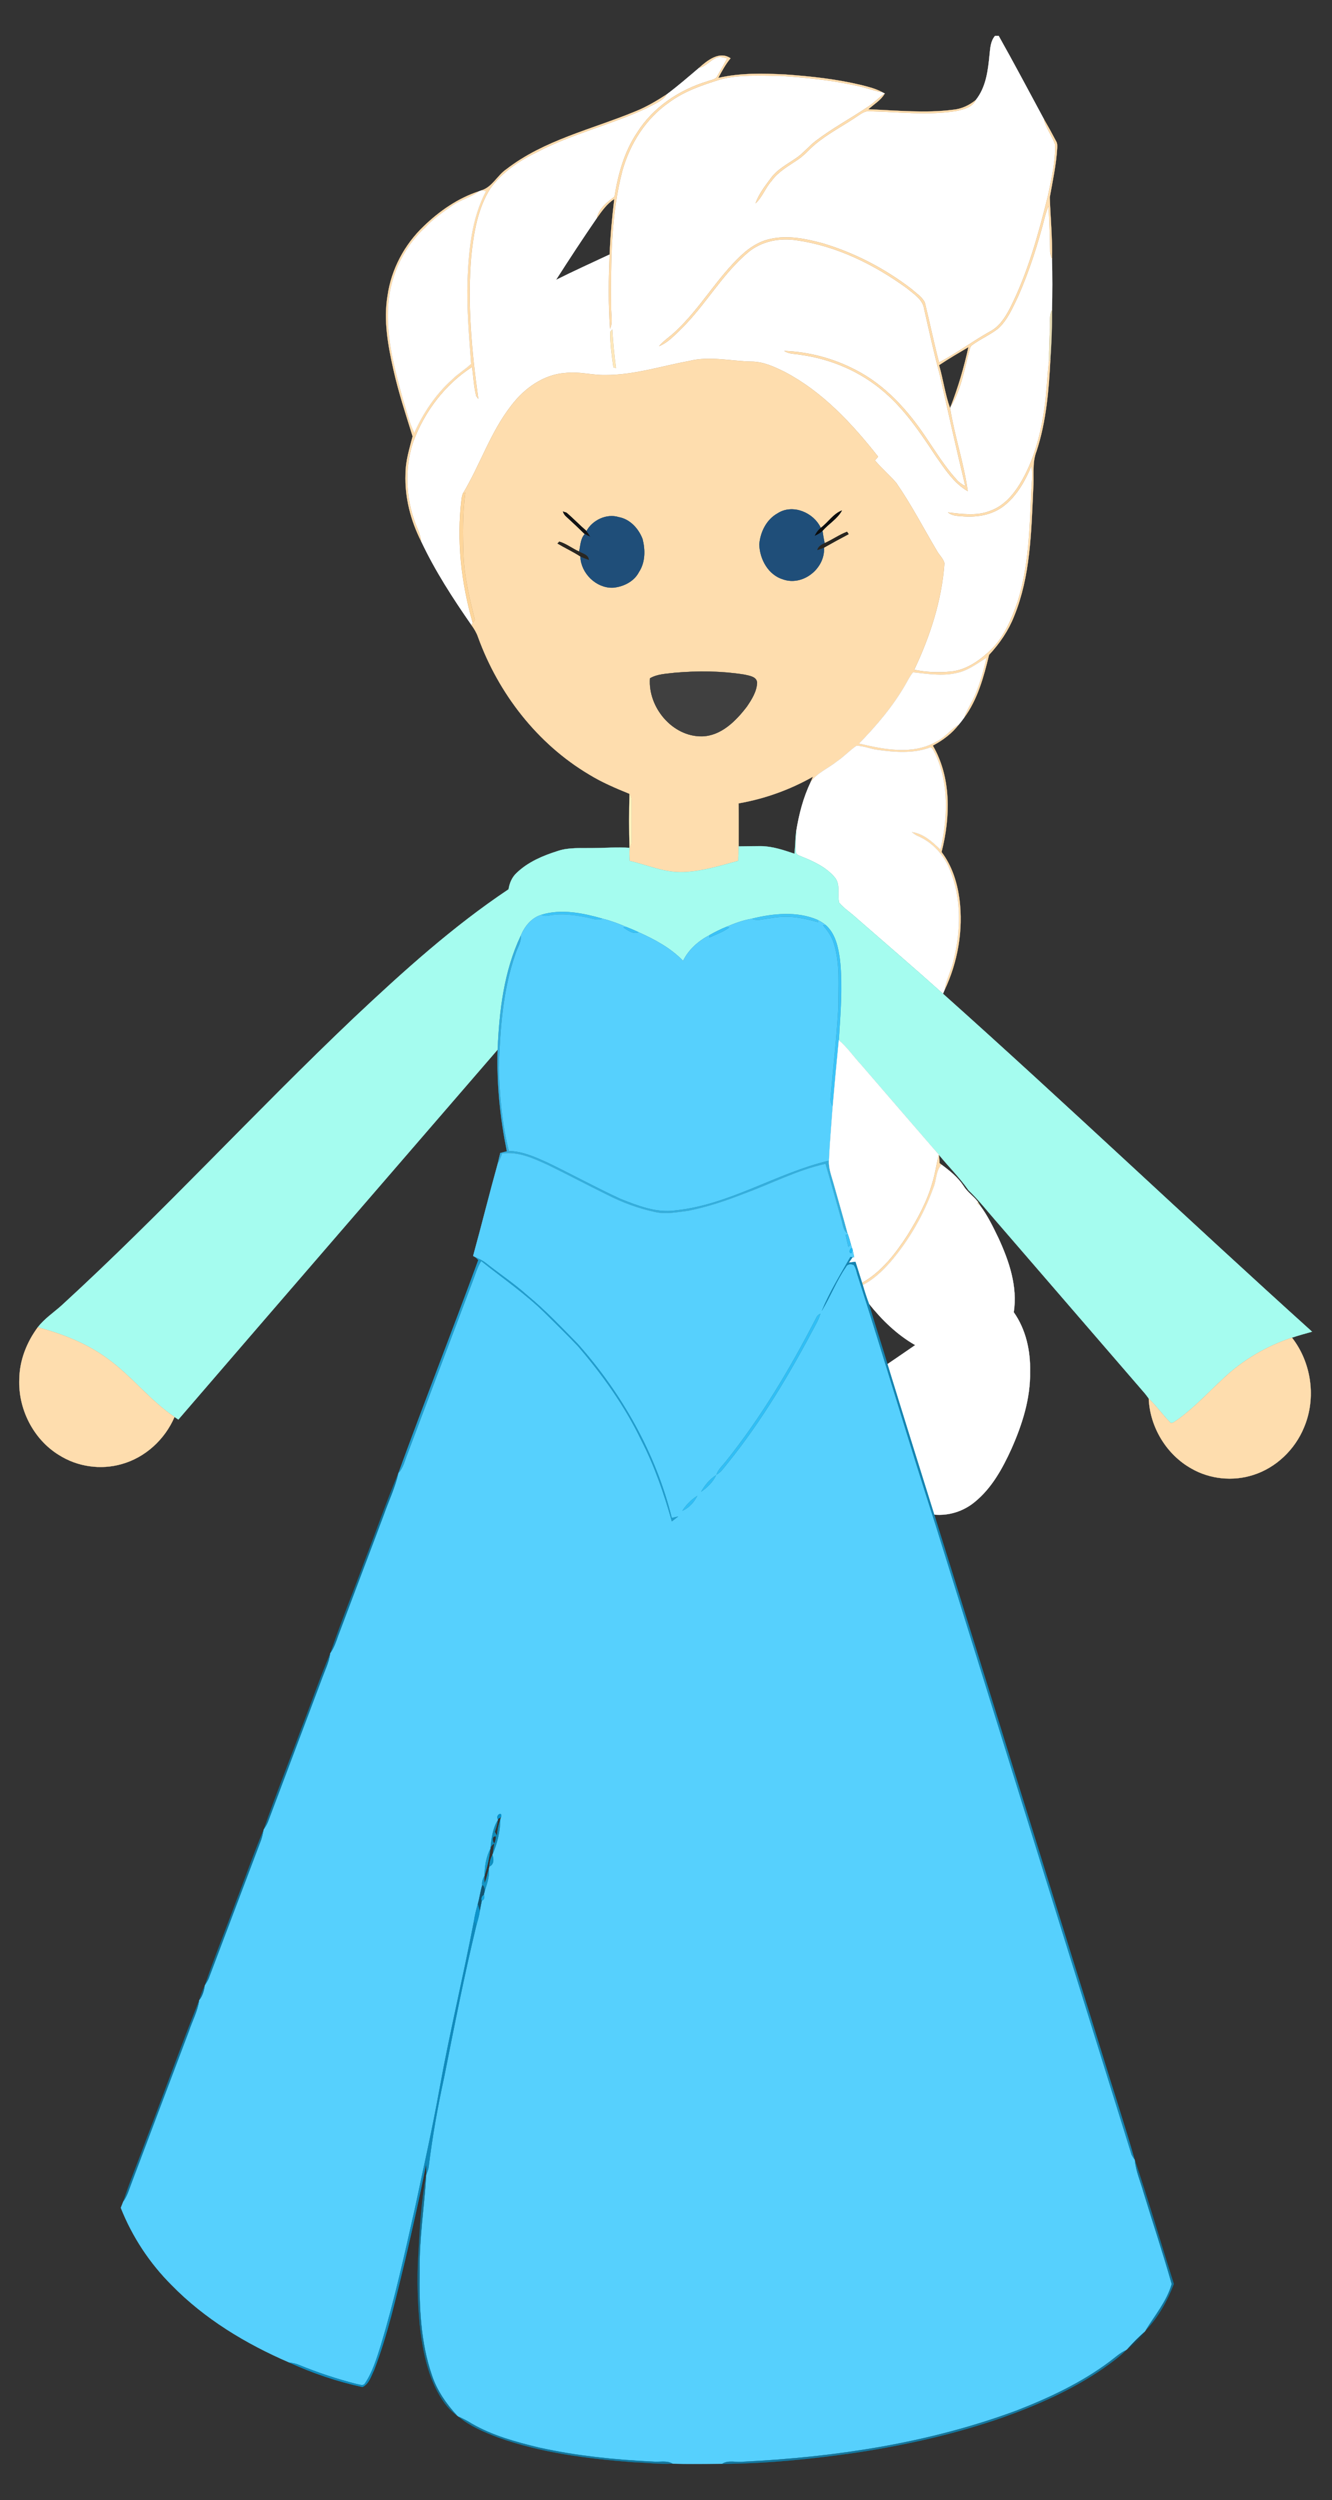 <?xml version="1.0" encoding="UTF-8"?>
<!DOCTYPE svg  PUBLIC '-//W3C//DTD SVG 1.1//EN'  'http://www.w3.org/Graphics/SVG/1.1/DTD/svg11.dtd'>
<svg enable-background="new -10.073 -18.905 702.146 1317.81" version="1.1" viewBox="-10.073 -18.905 702.15 1317.8" xml:space="preserve" xmlns="http://www.w3.org/2000/svg">
<rect x="-10.073" y="-18.905" width="702.15" height="1317.8" fill="#333333" stroke="none"/>
<g stroke-width=".094">
	<path d="m514.46 0h1.91c8.13 14.44 15.87 29.11 23.74 43.69 1.1 4.86 4.3 8.83 5.97 13.45 0.37 9.16-1.91 18.17-3.73 27.09-5 20.21-10.55 40.47-19.92 59.15-2.55 4.89-5.63 9.86-10.68 12.48-9.14 5.1-17.53 11.44-26.81 16.29-2.77-10.52-4.93-21.19-7.53-31.74-1.68-3.05-4.78-4.99-7.34-7.25-13.88-10.6-29.66-18.79-46.4-23.79-8.93-2.4-18.44-4.44-27.64-2.32-5.88 1.22-11.09 4.58-15.39 8.67-12.81 11.99-21.44 27.66-34.23 39.68-2.87 2.91-6.44 5.04-9.09 8.18 4.8-1.93 8.29-5.87 11.93-9.38 12.65-12.43 21.28-28.45 34.9-39.97 7.03-6 16.78-7.9 25.78-6.47 21.18 3.02 40.9 12.82 58.08 25.29 3.59 3.03 8.36 5.84 9.07 10.92 2.66 11.84 5.3 23.68 8.41 35.42 4.38 19.33 8.61 38.7 13.31 57.96-1.77-0.85-3.39-2-4.66-3.5-6.28-6.89-11.12-14.91-16.37-22.58-9.52-14.19-21.44-27.35-36.86-35.2-11.57-6.05-24.54-9.5-37.58-10.01 2.56 1.74 5.78 1.51 8.71 2.06 16.16 2.24 31.73 8.93 44.06 19.68 11.05 9.51 19.21 21.75 27.17 33.82 4.77 6.78 9.42 14.12 16.79 18.38-2.02-14.76-6.95-28.99-9.3-43.7l0.24-0.73c5.74-9.2 7.3-20.23 10.14-30.53 0.19-0.98 0.7-1.74 1.54-2.28 4.32-3.11 9.28-5.24 13.47-8.53 4.89-4.52 7.53-10.81 10.38-16.69 6.05-13.7 10.61-28.02 14.3-42.52 0.46-1.84 1.13-3.62 1.86-5.36 0.36 7.78 0.7 15.58 0.78 23.38-0.08 1.56 0.46 3.04 1 4.48 0.24 8.98 0.23 17.98 0 26.97-1.6 2.94-0.95 6.35-1.11 9.55-0.24 5.85-0.53 11.7-0.48 17.56-1.02 8.23-1.2 16.55-2.38 24.77-2.03 13.91-5.64 27.89-13.05 39.97-3.67 5.93-8.59 11.51-15.32 13.95-7.16 2.94-15.04 1.78-22.48 0.89 2.32 2 5.53 1.87 8.41 2.12 7.33 0.49 15.08-0.9 21-5.5 6.89-5.33 11.25-13.19 14.58-21.09 0.86 4.76 0.04 9.57-0.1 14.35-0.88 19.2-1.36 38.78-7.22 57.27-3.06 8.83-6.76 17.82-13.36 24.64-6.03 5.84-13.31 11.35-21.95 12.13-6.38 0.6-12.88 0.38-19.15-0.97 8.37-17.66 14.53-36.6 15.92-56.17-0.64-2.51-2.82-4.35-4.03-6.61-7.1-11.98-13.5-24.39-21.44-35.84-3.61-4.01-7.62-7.65-11.2-11.7 0.56-0.67 1.13-1.33 1.7-2-13.69-17.38-29.23-34.17-49.06-44.58-5.57-2.78-11.45-5.54-17.82-5.53-10.87-0.26-21.91-3.05-32.67-0.33-14.69 2.71-29.18 7.44-44.26 7.42-7.01 0.13-13.92-1.99-20.95-1.11-11.76 0.8-21.96 8.27-28.84 17.46-10.81 13.94-16.2 31-25.22 45.99-0.37 0.97-0.63 1.97-0.76 3-2.69 21.91-0.18 44.24 5.91 65.38l-0.72 1.02c-9.75-14.05-19.12-28.48-26.42-43.98-0.38-2.27-0.94-4.52-1.92-6.61-6.21-14.41-7.28-31.08-2.3-46.02 5.92-15.9 16.68-30.17 31-39.41 0.68 5.12 0.91 10.34 2.18 15.36l1.12 1.52c-3.53-24.92-5.84-50.21-3.74-75.37 1.29-12.3 3.39-25.02 10.09-35.65 6.27-8.63 15.37-14.65 24.86-19.23 18.42-9.62 38.91-14.29 57.68-23.11 3.65-2.09 8.07-3.5 10.45-7.22 5.86-4.38 11.38-9.18 16.95-13.91 3.55-0.84 5.85-3.87 9.06-5.35 1.89-0.91 3.95-0.17 5.84 0.33-1.71 3.1-3.42 6.19-5.19 9.24-0.87 2.01-3.35 2.06-5.12 2.8-14.92 4.49-28.74 13.68-37.14 26.99-6.79 10.07-10.07 21.97-11.96 33.85-3.95 2.91-8.16 6.21-9.31 11.27-7.38 10.73-14.52 21.64-21.54 32.61 9.33-4.69 18.85-8.97 28.3-13.41-0.59 13.04-0.75 26.15 0.21 39.17 1.61-3.59 0.41-7.59 0.55-11.37-0.17-24.08-0.19-48.54 5.95-71.99 3.98-14.12 12.24-27.31 24.37-35.78 8.11-6.09 17.82-9.36 27.39-12.33 10.19-2.69 20.8-1.83 31.22-1.88 14.8 1 29.65 2.52 44.09 6.06 3.33 0.94 6.62 2.02 10.04 2.66 0.29 0.16 0.89 0.47 1.18 0.63-3.33 2.21-5.97 5.3-9.41 7.35-8.82 5.94-18.24 10.99-26.72 17.44-3.83 2.83-6.74 6.71-10.72 9.35-4.65 3.21-9.91 5.89-13.28 10.6-3.04 4.12-6.31 8.25-7.99 13.16 3.61-3.3 5.18-8.18 8.43-11.81 3.52-4.93 8.91-7.88 13.82-11.2 3.38-2.24 5.97-5.39 9.04-8 6.97-5.88 15.17-9.98 22.66-15.12 1.78-1.13 3.6-2.63 5.86-2.44 15.28 0.27 30.69 2.36 45.9-0.11 3.88-0.84 8.52-1.86 10.4-5.8 5.41-6.74 6.46-15.62 7.26-23.93 0.37-3.42 0.52-7.16 2.9-9.89m-202.84 155.98c-0.12 6.27 0.76 12.52 1.66 18.71 0.35 0.12 1.03 0.35 1.38 0.47-0.9-6.77-1.56-13.57-1.99-20.38-0.27 0.3-0.79 0.9-1.05 1.2z" fill="#fff" stroke="#fff"/>
	<path d="m358.37 16.9c4.37-3.88 10.73-9.13 16.66-5.09-2.61 3.16-4.6 6.75-6.48 10.37 11.6-2.71 23.62-2.41 35.45-1.82 13.49 0.95 26.99 2.43 40.16 5.61 3.75 0.95 7.56 1.9 10.97 3.8-3.42-0.64-6.71-1.72-10.04-2.66-14.44-3.54-29.29-5.06-44.09-6.06-10.42 0.05-21.03-0.81-31.22 1.88-9.57 2.97-19.28 6.24-27.39 12.33-12.13 8.47-20.39 21.66-24.37 35.78-6.14 23.45-6.12 47.91-5.95 71.99-0.14 3.78 1.06 7.78-0.55 11.37-0.96-13.02-0.8-26.13-0.21-39.17 0.34-9.79 1.26-19.54 2.45-29.26-3.9 2.54-6.57 6.33-9.21 10.06 1.15-5.06 5.36-8.36 9.31-11.27 1.89-11.88 5.17-23.78 11.96-33.85 8.4-13.31 22.22-22.5 37.14-26.99 1.77-0.74 4.25-0.79 5.12-2.8 1.77-3.05 3.48-6.14 5.19-9.24-1.89-0.5-3.95-1.24-5.84-0.33-3.21 1.48-5.51 4.51-9.06 5.35z" fill="#FEDDAE" stroke="#FEDDAE"/>
	<path d="m324.68 39.88c5.92-2.36 11.41-5.62 16.74-9.07-2.38 3.72-6.8 5.13-10.45 7.22-18.77 8.82-39.26 13.49-57.68 23.11-9.49 4.58-18.59 10.6-24.86 19.23-6.7 10.63-8.8 23.35-10.09 35.65-2.1 25.16 0.21 50.45 3.74 75.37l-1.12-1.52c-1.27-5.02-1.5-10.24-2.18-15.36-14.32 9.24-25.08 23.51-31 39.41-4.98 14.94-3.91 31.61 2.3 46.02 0.98 2.09 1.54 4.34 1.92 6.61-5.57-10.95-8.76-23.24-8.31-35.57-0.01-6.82 2.06-13.35 3.75-19.87-3.61-11.61-7.44-23.18-10.1-35.06-2.86-12.75-5.31-25.98-3.13-39.04 1.96-13.93 8.91-26.98 19.07-36.67 8.36-8.06 18.15-14.87 29.28-18.46-4.24 3.24-9.62 4.48-14.02 7.49-5.05 3.59-10.29 7.04-14.45 11.69-12.26 11.08-19.28 27.49-19.61 43.94-0.53 16.16 3.85 31.93 8.13 47.37 1.84 5.62 3.03 11.51 5.71 16.83 4.75-10.49 11.26-20.27 19.87-27.99 3.06-3.11 6.9-5.29 10.03-8.3-1.06-14.61-2.36-29.27-1.9-43.95 0.66-16.05 2.21-32.68 9.79-47.14-0.63-0.09-1.88-0.25-2.51-0.34 5.87-1.75 8.42-7.93 13.29-11.21 19.89-15.38 44.95-20.96 67.79-30.39z" fill="#FEDDAE" stroke="#FEDDAE"/>
	<path d="m446.9 37.75c3.44-2.05 6.08-5.14 9.41-7.35-2 3.57-5.73 5.6-8.65 8.31 14.96 0.57 30.04 2.17 44.97 0.2 4.32-0.46 8.32-2.36 11.67-5.09-1.88 3.94-6.52 4.96-10.4 5.8-15.21 2.47-30.62 0.38-45.9 0.11-2.26-0.19-4.08 1.31-5.86 2.44-7.49 5.14-15.69 9.24-22.66 15.12-3.07 2.61-5.66 5.76-9.04 8-4.91 3.32-10.3 6.27-13.82 11.2-3.25 3.63-4.82 8.51-8.43 11.81 1.68-4.91 4.95-9.04 7.99-13.16 3.37-4.71 8.63-7.39 13.28-10.6 3.98-2.64 6.89-6.52 10.72-9.35 8.48-6.45 17.9-11.5 26.72-17.44z" fill="#FEDDAE" stroke="#FEDDAE"/>
	<path d="m540.11 43.69c2.25 3.9 4.43 7.84 6.52 11.83 0.65 1.05 0.66 2.31 0.59 3.51-0.49 8.8-2.38 17.44-3.93 26.09 0.38 10.79 1.44 21.58 1.18 32.4-0.54-1.44-1.08-2.92-1-4.48-0.08-7.8-0.42-15.6-0.78-23.38-0.73 1.74-1.4 3.52-1.86 5.36-3.69 14.5-8.25 28.82-14.3 42.52-2.85 5.88-5.49 12.17-10.38 16.69-4.19 3.29-9.15 5.42-13.47 8.53-0.84 0.54-1.35 1.3-1.54 2.28-2.84 10.3-4.4 21.33-10.14 30.53 3.97-10.24 7.1-20.77 9.43-31.51-5.22 3.08-10.46 6.14-15.49 9.52 2.19 7.51 3.17 15.34 5.82 22.72 2.35 14.71 7.28 28.94 9.3 43.7-7.37-4.26-12.02-11.6-16.79-18.38-7.96-12.07-16.12-24.31-27.17-33.82-12.33-10.75-27.9-17.44-44.06-19.68-2.93-0.55-6.15-0.32-8.71-2.06 13.04 0.51 26.01 3.96 37.58 10.01 15.42 7.85 27.34 21.01 36.86 35.2 5.25 7.67 10.09 15.69 16.37 22.58 1.27 1.5 2.89 2.65 4.66 3.5-4.7-19.26-8.93-38.63-13.31-57.96-3.11-11.74-5.75-23.58-8.41-35.42-0.71-5.08-5.48-7.89-9.07-10.92-17.18-12.47-36.9-22.27-58.08-25.29-9-1.43-18.75 0.47-25.78 6.47-13.62 11.52-22.25 27.54-34.9 39.97-3.64 3.51-7.13 7.45-11.93 9.38 2.65-3.14 6.22-5.27 9.09-8.18 12.79-12.02 21.42-27.69 34.23-39.68 4.3-4.09 9.51-7.45 15.39-8.67 9.2-2.12 18.71-0.08 27.64 2.32 16.74 5 32.52 13.19 46.4 23.79 2.56 2.26 5.66 4.2 7.34 7.25 2.6 10.55 4.76 21.22 7.53 31.74 9.28-4.85 17.67-11.19 26.81-16.29 5.05-2.62 8.13-7.59 10.68-12.48 9.37-18.68 14.92-38.94 19.92-59.15 1.82-8.92 4.1-17.93 3.73-27.09-1.67-4.62-4.87-8.59-5.97-13.45z" fill="#FEDDAE" stroke="#FEDDAE"/>
	<path d="m242.56 81.88 1.04-0.4c0.63 0.09 1.88 0.25 2.51 0.34-7.58 14.46-9.13 31.09-9.79 47.14-0.46 14.68 0.84 29.34 1.9 43.95-3.13 3.01-6.97 5.19-10.03 8.3-8.61 7.72-15.12 17.5-19.87 27.99-2.68-5.32-3.87-11.21-5.71-16.83-4.28-15.44-8.66-31.21-8.13-47.37 0.33-16.45 7.35-32.86 19.61-43.94 4.16-4.65 9.4-8.1 14.45-11.69 4.4-3.01 9.78-4.25 14.02-7.49z" fill="#fff" stroke="#fff"/>
	<path d="m543.36 154.04c0.16-3.2-0.49-6.61 1.11-9.55 0.09 8.68-0.25 17.36-0.84 26.02l-0.75 1.09c-0.05-5.86 0.24-11.71 0.48-17.56z" enable-background="new    " fill="#F0E4BB" opacity=".95" stroke="#F0E4BB"/>
	<path d="m311.62 155.98c0.26-0.3 0.78-0.9 1.05-1.2 0.43 6.81 1.09 13.61 1.99 20.38-0.35-0.12-1.03-0.35-1.38-0.47-0.9-6.19-1.78-12.44-1.66-18.71z" fill="#FEE8BB" stroke="#FEE8BB"/>
	<path d="m353.26 171.37c10.76-2.72 21.8 0.07 32.67 0.33 6.37-0.01 12.25 2.75 17.82 5.53 19.83 10.41 35.37 27.2 49.06 44.58-0.57 0.67-1.14 1.33-1.7 2 3.58 4.05 7.59 7.69 11.2 11.7 7.94 11.45 14.34 23.86 21.44 35.84 1.21 2.26 3.39 4.1 4.03 6.61-1.39 19.57-7.55 38.51-15.92 56.17 6.27 1.35 12.77 1.57 19.15 0.97 8.64-0.78 15.92-6.29 21.95-12.13 6.6-6.82 10.3-15.81 13.36-24.64 5.86-18.49 6.34-38.07 7.22-57.27 0.14-4.78 0.96-9.59 0.1-14.35-3.33 7.9-7.69 15.76-14.58 21.09-5.92 4.6-13.67 5.99-21 5.5-2.88-0.25-6.09-0.12-8.41-2.12 7.44 0.89 15.32 2.05 22.48-0.89 6.73-2.44 11.65-8.02 15.32-13.95 7.41-12.08 11.02-26.06 13.05-39.97 1.18-8.22 1.36-16.54 2.38-24.77l0.75-1.09c-0.83 16.3-2.18 32.8-7.3 48.4-2.54 6.4-1.16 13.42-1.76 20.11-1.04 22.48-1.41 45.72-10.05 66.86-2.99 7.63-7.67 14.44-13.22 20.41-2.81 11.58-5.99 23.52-13.23 33.24 1.58-4.56 4.4-8.53 6.19-12.99 2.44-6.04 4.22-12.33 5.64-18.68-5.07 3.09-9.92 6.93-15.91 8.04-7.51 1.74-15.21 0.42-22.73-0.41-1.55 1.76-2.55 3.91-3.72 5.92-6.63 11.7-15.38 22.02-24.75 31.6 13.26 3.14 28.44 6.16 40.91-1.12 4.52-2.18 7.42-6.5 11.74-8.97-3.64 4.75-8.51 8.42-13.79 11.19 9.81 16.91 9.31 37.69 4.6 56.11 5.44 7.13 8.25 15.94 9.43 24.75 2.11 16.36-0.84 33.34-7.93 48.2 0.82-5.41 3.53-10.27 4.74-15.57 3.94-15.75 4.39-32.97-1.94-48.17-3.09-7.83-9.31-14.56-17.13-17.79-1.06-0.54-2.02-1.2-2.89-1.99 6.16 0.81 10.85 5.12 15.11 9.27 3.86-16.62 4.63-34.9-2.83-50.66-0.82-1.27-1.41-3.99-3.41-2.85-8.56 2.93-17.81 2.23-26.62 0.99-3.86-0.44-7.52-2.15-11.42-2.19-3.54 2.47-6.52 5.67-10.09 8.12-4.61 3.73-10.45 6-13.98 10.96l1.2-2.8c-12.16 6.9-25.47 11.68-39.24 14.08 0.09 7.55 0.02 15.1 0.04 22.65 0 2.53-0.08 5.08-0.18 7.62-9.54 2.61-19.12 5.59-29.07 5.97-9.78 0.36-18.88-3.75-28.22-5.93-0.17-2.3-0.3-4.6-0.04-6.88 0.69-1.24 1.24-2.57 1.1-4.01-0.01-6.01-0.13-12.01 0-18.01-0.05-2.18 0.3-4.59-1.11-6.44-7.29-2.97-14.57-6.05-21.29-10.19-27.29-16.21-47.77-42.71-58.54-72.39-0.78-2.34-2.1-4.44-3.52-6.43l0.72-1.02c0.28-0.4 0.85-1.2 1.14-1.6-2.76-11.14-5.53-22.37-6.02-33.89-0.42-11.08-0.53-22.23 0.96-33.23l-1.23 0.34c9.02-14.99 14.41-32.05 25.22-45.99 6.88-9.19 17.08-16.66 28.84-17.46 7.03-0.88 13.94 1.24 20.95 1.11 15.08 0.02 29.57-4.71 44.26-7.42m46.54 80.34c-5.86 3.27-9.04 9.81-9.61 16.31 0.22 7.89 4.76 16.23 12.72 18.53 10.39 3.52 22.07-5.94 21.36-16.8 4.29-2.43 8.63-4.79 12.99-7.1-0.21-0.31-0.62-0.93-0.83-1.24-4.13 1.58-7.78 4.2-11.81 6.01-0.46-2.16-0.82-4.34-1.14-6.52 3.24-3.72 7.87-6.33 10.24-10.7-4.52 1.7-7.26 6.34-11.14 9.17-3.78-8.16-14.87-12.8-22.78-7.66m-113.12-0.97c0.35 1.07 0.95 1.97 1.8 2.7 3.29 3 6.54 6.05 9.71 9.18-2.33 2.49-2.24 6.09-3 9.22-3.56-1.57-6.7-4.14-10.44-5.23-0.23 0.24-0.68 0.73-0.9 0.98 3.94 2.37 8.15 4.28 12.01 6.8 0.26 8.85 8.29 16.81 17.22 16.49 5.48-0.5 11.09-3.24 13.68-8.29 3.35-5.11 3.34-11.69 1.86-17.42-2.09-5.44-6.6-10.42-12.53-11.48-6.37-2.01-13.92 1.59-16.99 7.34-3.62-3.09-6.9-6.56-10.51-9.66-0.48-0.16-1.43-0.47-1.91-0.63m58.87 85c-4.36 0.55-9.09 0.62-12.98 2.9-1.16 15.13 11.71 30.83 27.46 30.59 10.07-0.28 17.85-8.15 23.59-15.67 2.57-3.79 5.23-7.96 5.39-12.67-0.29-3.19-4.13-3.57-6.57-4.17-12.18-1.96-24.62-2.06-36.89-0.98z" fill="#FEDDAE" stroke="#FEDDAE"/>
	<path d="m233.99 241.13 1.23-0.34c-1.49 11-1.38 22.15-0.96 33.23 0.49 11.52 3.26 22.75 6.02 33.89-0.29 0.4-0.86 1.2-1.14 1.6-6.09-21.14-8.6-43.47-5.91-65.38 0.13-1.03 0.39-2.03 0.76-3z" fill="#FED69B" stroke="#FED69B"/>
	<path d="m399.8 251.71c7.91-5.14 19-0.5 22.78 7.66-1.3 1.13-2.39 2.48-3.07 4.07 1.42-0.68 2.81-1.46 3.97-2.54 0.32 2.18 0.68 4.36 1.14 6.52-1.62 0.8-3.35 1.68-3.83 3.59 1.17-0.38 2.33-0.8 3.48-1.26 0.71 10.86-10.97 20.32-21.36 16.8-7.96-2.3-12.5-10.64-12.72-18.53 0.57-6.5 3.75-13.04 9.61-16.31z" fill="#1F4E79" stroke="#1F4E79"/>
	<path d="m286.68 250.74c0.48 0.16 1.43 0.47 1.91 0.63 3.61 3.1 6.89 6.57 10.51 9.66 0.76 0.98 1.46 2 2.09 3.08-1.03-0.45-2.03-0.95-3-1.49-3.17-3.13-6.42-6.18-9.71-9.18-0.85-0.73-1.45-1.63-1.8-2.7z" fill="#111213" stroke="#111213"/>
	<path d="m422.58 259.37c3.88-2.83 6.62-7.47 11.14-9.17-2.37 4.37-7 6.98-10.24 10.7-1.16 1.08-2.55 1.86-3.97 2.54 0.68-1.59 1.77-2.94 3.07-4.07z" fill="#0B0D0E" stroke="#0B0D0E"/>
	<path d="m299.1 261.03c3.07-5.75 10.62-9.35 16.99-7.34 5.93 1.06 10.44 6.04 12.53 11.48 1.48 5.73 1.49 12.31-1.86 17.42-2.59 5.05-8.2 7.79-13.68 8.29-8.93 0.32-16.96-7.64-17.22-16.49 1.44 0.68 2.93 1.27 4.45 1.8-0.25-2.69-3.2-3.2-5.12-4.35 0.76-3.13 0.67-6.73 3-9.22 0.97 0.54 1.97 1.04 3 1.49-0.63-1.08-1.33-2.1-2.09-3.08z" fill="#1F4E79" stroke="#1F4E79"/>
	<path d="m424.62 267.42c4.03-1.81 7.68-4.43 11.81-6.01 0.21 0.31 0.62 0.93 0.83 1.24-4.36 2.31-8.7 4.67-12.99 7.1-1.15 0.46-2.31 0.88-3.48 1.26 0.48-1.91 2.21-2.79 3.83-3.59z" fill="#282520" stroke="#282520"/>
	<path d="m284.75 266.61c3.74 1.09 6.88 3.66 10.44 5.23 1.92 1.15 4.87 1.66 5.12 4.35-1.52-0.53-3.01-1.12-4.45-1.8-3.86-2.52-8.07-4.43-12.01-6.8 0.22-0.25 0.67-0.74 0.9-0.98z" fill="#292621" stroke="#292621"/>
	<path d="m493.99 335.9c5.99-1.11 10.84-4.95 15.91-8.04-1.42 6.35-3.2 12.64-5.64 18.68-1.79 4.46-4.61 8.43-6.19 12.99-0.82 1.17-1.7 2.29-2.63 3.39-4.32 2.47-7.22 6.79-11.74 8.97-12.47 7.28-27.65 4.26-40.91 1.12 9.37-9.58 18.12-19.9 24.75-31.6 1.17-2.01 2.17-4.16 3.72-5.92 7.52 0.83 15.22 2.15 22.73 0.41z" fill="#fff" stroke="#fff"/>
	<path d="m345.55 335.74c12.27-1.08 24.71-0.98 36.89 0.98 2.44 0.6 6.28 0.98 6.57 4.17-0.16 4.71-2.82 8.88-5.39 12.67-5.74 7.52-13.52 15.39-23.59 15.67-15.75 0.24-28.62-15.46-27.46-30.59 3.89-2.28 8.62-2.35 12.98-2.9z" fill="#404040" stroke="#404040"/>
	<path d="m441.36 374.21c3.9 0.04 7.56 1.75 11.42 2.19 8.81 1.24 18.06 1.94 26.62-0.99 2-1.14 2.59 1.58 3.41 2.85 7.46 15.76 6.69 34.04 2.83 50.66-4.26-4.15-8.95-8.46-15.11-9.27 0.87 0.79 1.83 1.45 2.89 1.99 7.82 3.23 14.04 9.96 17.13 17.79 6.33 15.2 5.88 32.42 1.94 48.17-1.21 5.3-3.92 10.16-4.74 15.57-0.18 0.43-0.55 1.3-0.74 1.74-15.11-13.57-30.55-26.76-45.84-40.12-2.91-2.71-6.39-4.85-8.92-7.94-0.97-4.45 0.87-9.78-2.47-13.5-4.37-5.04-10.56-8.04-16.65-10.47-1.19-0.63-2.77-0.82-3.53-2.03-0.65-3.84 0.01-7.75 0.04-11.62 1.45-8.91 3.72-17.77 7.65-25.94 3.53-4.96 9.37-7.23 13.98-10.96 3.57-2.45 6.55-5.65 10.09-8.12z" fill="#fff" stroke="#fff"/>
	<path d="m321.77 399.54c1.41 1.85 1.06 4.26 1.11 6.44-0.13 6-0.01 12 0 18.01 0.14 1.44-0.41 2.77-1.1 4.01-0.29-9.48-0.27-18.98-0.01-28.46z" fill="#FFF3BF" stroke="#FFF3BF"/>
	<path d="m408.74 431.11c0.38-3.95 0.42-7.94 0.9-11.88-0.03 3.87-0.69 7.78-0.04 11.62 0.76 1.21 2.34 1.4 3.53 2.03 6.09 2.43 12.28 5.43 16.65 10.47 3.34 3.72 1.5 9.05 2.47 13.5 2.53 3.09 6.01 5.23 8.92 7.94 15.29 13.36 30.73 26.55 45.84 40.12 65.58 58.59 129.26 119.25 194.56 178.15-3.56 0.96-7.1 1.98-10.6 3.13-13.43 4.47-25.92 11.78-36.2 21.53-7.98 7.39-15.37 15.47-24.26 21.82-1.1 0.6-2.1 1.75-3.42 1.66-4.12-4.07-7.41-8.9-11.62-12.9-0.68-0.95-1.37-1.89-2.1-2.77-26.25-30.38-52.46-60.79-78.71-91.16-4.69-5.33-9.04-10.97-14.2-15.86-4.63-6.7-10.51-12.42-15.64-18.74-13.72-15.83-27.41-31.7-41.08-47.57-3.94-4.22-7.21-9.09-11.64-12.83 0.87-14.01 2.1-28.11 0.63-42.13-0.88-6.65-2.32-14-7.65-18.61-1.26-1.02-2.64-1.88-4.07-2.61-10.98-4.72-23.49-3.43-34.8-0.65-4.61 0.78-9.01 2.41-13.29 4.24-3.08 1.26-6.07 2.72-8.95 4.38-5.85 3.06-11.04 7.57-13.96 13.58-6.51-6.77-14.93-11.28-23.42-15.08-2.13-0.98-4.28-1.93-6.47-2.76-4.07-1.76-8.22-3.33-12.53-4.38-10.38-2.93-21.69-5.32-32.28-2.04-5.25 1.56-8.89 6.16-10.89 11.06-8.83 18.65-11.32 39.6-12.16 60-56.12 64.99-112.3 129.93-168.32 195-0.68-0.47-1.35-0.93-2.02-1.37-13-8.79-22.59-21.58-35.28-30.74-10.92-8.06-23.77-13.05-36.8-16.54 3.5-4.51 8.29-7.7 12.51-11.46 53.18-48.73 101.89-102.04 154.18-151.7 25.72-24.21 52.04-48.04 81.48-67.7 0.49-3.23 1.79-6.36 4.23-8.61 6.01-5.81 13.94-9.15 21.82-11.62 5.78-1.92 11.93-1.38 17.91-1.5 6.6-0.02 13.21-0.56 19.81-0.13-0.26 2.28-0.13 4.58 0.04 6.88 9.34 2.18 18.44 6.29 28.22 5.93 9.95-0.38 19.53-3.36 29.07-5.97 0.1-2.54 0.18-5.09 0.18-7.62 3.91-0.02 7.81-0.14 11.72-0.11 6.12 0.05 11.98 2.1 17.73 4z" fill="#A5FCEF" stroke="#A5FCEF"/>
	<path d="m275.31 463.31c10.59-3.28 21.9-0.89 32.28 2.04-2.74 1.28-5.61-0.15-8.34-0.64-6.38-1.27-13.01-2.22-19.48-1.05-1.51 0.24-3.1 0.58-4.46-0.35z" fill="#3CC3F6" stroke="#3CC3F6"/>
	<path d="m264.42 474.37c2-4.9 5.64-9.5 10.89-11.06 1.36 0.93 2.95 0.59 4.46 0.35 6.47-1.17 13.1-0.22 19.48 1.05 2.73 0.49 5.6 1.92 8.34 0.64 4.31 1.05 8.46 2.62 12.53 4.38l-1.56 0.27c2.33 1.49 5.1 3.76 8.03 2.49 8.49 3.8 16.91 8.31 23.42 15.08 2.92-6.01 8.11-10.52 13.96-13.58l-0.16 1.3c3.53-1.65 7.33-2.9 10.47-5.29l-1.36-0.39c4.28-1.83 8.68-3.46 13.29-4.24 1.5 0.64 3.12 0.86 4.73 0.49 4.98-0.72 9.97-1.78 15.03-1.52 5.18 0.28 10.26 1.46 15.24 2.86l-0.2-1.18c1.43 0.73 2.81 1.59 4.07 2.61l-1.31 0.14c2.35 2.89 4.65 5.94 5.71 9.57 3.43 10.91 2.28 22.48 2.37 33.74-0.88 16.05-2.76 32.03-4.12 48.05-0.18 1.56 0.61 2.99 1.13 4.42-0.66 9.44-1.52 18.88-1.95 28.34-27.67 6.56-52.28 23.25-80.92 26.24-10.11 1.44-19.82-2.48-29.02-6.11-13.1-6.04-25.73-13-38.72-19.25-6.39-2.84-12.96-5.84-20.08-5.96-3.64-14.3-4.87-29.12-5.3-43.83 0.71-20.24 2.01-40.84 8.79-60.11 0.94-3.15 3.18-6.08 2.76-9.5z" fill="#56D0FD" stroke="#56D0FD"/>
	<path d="m386.21 465.37c11.31-2.78 23.82-4.07 34.8 0.65l0.2 1.18c-4.98-1.4-10.06-2.58-15.24-2.86-5.06-0.26-10.05 0.8-15.03 1.52-1.61 0.37-3.23 0.15-4.73-0.49z" fill="#41C6F6" stroke="#41C6F6"/>
	<path d="m423.77 468.77 1.31-0.14c5.33 4.61 6.77 11.96 7.65 18.61 1.47 14.02 0.24 28.12-0.63 42.13-1.14 11.72-2.24 23.45-3.24 35.18-0.52-1.43-1.31-2.86-1.13-4.42 1.36-16.02 3.24-32 4.12-48.05-0.09-11.26 1.06-22.83-2.37-33.74-1.06-3.63-3.36-6.68-5.71-9.57z" fill="#3BC3F7" stroke="#3BC3F7"/>
	<path d="m318.56 470 1.56-0.27c2.19 0.83 4.34 1.78 6.47 2.76-2.93 1.27-5.7-1-8.03-2.49z" fill="#39C2F7" stroke="#39C2F7"/>
	<path d="m363.97 473.99c2.88-1.66 5.87-3.12 8.95-4.38l1.36 0.39c-3.14 2.39-6.94 3.64-10.47 5.29l0.16-1.3z" fill="#3AC2F7" stroke="#3AC2F7"/>
	<path d="m264.42 474.37c0.42 3.42-1.82 6.35-2.76 9.5-6.78 19.27-8.08 39.87-8.79 60.11 0.43 14.71 1.66 29.53 5.3 43.83 7.12 0.12 13.69 3.12 20.08 5.96 12.99 6.25 25.62 13.21 38.72 19.25 9.2 3.63 18.91 7.55 29.02 6.11 28.64-2.99 53.25-19.68 80.92-26.24-0.25 4.33 1.48 8.38 2.57 12.48 2.42 8.7 4.99 17.36 7.31 26.1-2.55-1.75-2.57-5.07-3.45-7.74-2.75-9.71-5.42-19.44-8.28-29.12-14.88 3.28-28.49 10.45-42.73 15.64-9.65 3.8-19.54 7.1-29.72 9.13-5.81 0.67-11.77 1.97-17.57 0.57-8.69-1.85-17.1-4.98-25.01-9.02-10.48-5.14-20.79-10.63-31.29-15.74-7.54-3.44-15.58-7.23-24.11-6.01-0.6 1.86-1.36 3.68-2.35 5.38 0.43-1.91 0.87-3.81 1.36-5.69 1.15-0.31 2.31-0.62 3.47-0.91-3.56-17.62-5.42-35.61-4.85-53.59 0.84-20.4 3.33-41.35 12.16-60z" enable-background="new    " fill="#34B6E7" opacity=".94" stroke="#34B6E7"/>
	<path d="m432.1 529.37c4.43 3.74 7.7 8.61 11.64 12.83 13.67 15.87 27.36 31.74 41.08 47.57-1.26 4.85-1.88 9.84-3.37 14.63-2.78 9.95-7.79 19.08-13.19 27.82-6.29 9.69-13.65 19.33-23.9 25.07-1.16-3.7-2.3-7.4-3.5-11.07-0.88 0.11-2.64 0.33-3.51 0.44 0.51-0.73 1.54-2.19 2.06-2.92l0.78 0.02c-0.27-1.31-0.52-2.61-0.83-3.9l-0.26-0.79c-0.16-0.53-0.5-1.61-0.66-2.14-0.46-1.76-0.96-3.49-1.56-5.19l-0.09-0.27c-2.32-8.74-4.89-17.4-7.31-26.1-1.09-4.1-2.82-8.15-2.57-12.48 0.43-9.46 1.29-18.9 1.95-28.34 1-11.73 2.1-23.46 3.24-35.18z" fill="#fff" stroke="#fff"/>
	<path d="m254.63 589.18c8.53-1.22 16.57 2.57 24.11 6.01 10.5 5.11 20.81 10.6 31.29 15.74 7.91 4.04 16.32 7.17 25.01 9.02 5.8 1.4 11.76 0.1 17.57-0.57 10.18-2.03 20.07-5.33 29.72-9.13 14.24-5.19 27.85-12.36 42.73-15.64 2.86 9.68 5.53 19.41 8.28 29.12 0.88 2.67 0.9 5.99 3.45 7.74l0.09 0.27-1.2 0.25c0.45 2.14 0.93 4.29 1.46 6.43 0.32-0.38 0.97-1.12 1.3-1.49 0.16 0.53 0.5 1.61 0.66 2.14-1.42-0.13-1.92 2.95-0.27 2.58 0.13-0.45 0.4-1.34 0.53-1.79 0.31 1.29 0.56 2.59 0.83 3.9l-0.78-0.02c-0.3-0.02-0.9-0.07-1.2-0.09-5.3 9.28-10.91 18.43-15.04 28.33 4.56-7.51 7.69-15.81 12.71-23.05 0.67-1.63 2.64-1.66 4.05-1.05 1.34 1.74 1.52 4.09 2.27 6.12 14.01 43.59 26.86 87.53 40.96 131.09 34.45 110.61 68.83 221.26 103.29 331.86 0.47 0.88 1 1.73 1.6 2.57l0.07 0.2c0.55 5.86 2.99 11.3 4.57 16.92 4.91 16.15 10.31 32.19 14.88 48.42-2.6 9.12-8.88 16.48-13.74 24.43-0.14 0.19-0.41 0.55-0.55 0.74-3.19 2.83-6.21 5.85-9.05 9.04-0.19 0.16-0.58 0.47-0.77 0.63-3.23 1.49-5.84 3.94-8.66 6.05-14.88 11.12-31.85 19.08-49.09 25.78-45.96 17.06-94.96 24.51-143.75 26.94-3.74 0.53-8.03-1.05-11.36 1.12-8.71 0.06-17.41 0.18-26.12-0.04-3.14-1.85-6.95-0.74-10.4-1.09-20.15-0.98-40.32-3.03-60.03-7.41-12.19-2.96-24.49-6.29-35.43-12.61-2.24-1.41-4.58-2.65-7.01-3.7-0.19-0.15-0.59-0.46-0.78-0.62-5.66-6.15-10.53-13.15-13.19-21.14-6.09-17.7-6.78-36.66-6.45-55.21-0.31-16.92 2.45-33.68 3.44-50.51l0.02-0.1c0.54-1.41 1.13-2.83 1.29-4.33 1.93-15.77 4.73-31.44 8.12-46.97 5.34-26.86 10.58-53.74 17.05-80.35 0.68-2.38 1.39-4.76 1.73-7.2 0.32-1.84 0.69-3.64 1.06-5.44 1.29-0.72 1.66-1.77 1.1-3.15l0.11-0.66c1.13-4.29 2.99-8.5 2.55-13.04 0.07-0.32 0.22-0.95 0.29-1.27 2.42-1.08 2.39-3.91 1.56-6.04l0.16-0.5c2.39-5.74 3.94-11.98 4.01-18.22 0.1-0.32 0.29-0.96 0.39-1.28 0.9-3.14-2.99-1.2-1.75 1.03v0.65c-2.77 4.39-3.31 9.82-3.88 14.88l-0.02 0.09c-2.21 4.35-3.04 9.27-3.06 14.12v0.03c-0.77 1.59-1.56 3.3-1.27 5.13-0.97 3.27-1.39 6.68-2.32 9.98-0.82 2.92-1.58 5.87-2.02 8.89-5.64 29.44-12.75 58.58-18.07 88.08-3.81 21.34-8.62 42.48-13.11 63.69-5.42 24.12-10.77 48.3-17.93 71.98-2.21 6.83-4.26 13.9-8.31 19.91-0.87 1.61-2.78 0.6-4.11 0.44-10.53-2.68-20.88-6.1-30.92-10.24-1.6-0.66-3.32-0.93-5.01-1.21-22.78-9.83-44.51-22.95-61.92-40.79-11.58-11.56-20.73-25.48-26.76-40.69 0.43-1.14 0.87-2.24 1.32-3.35 2.28-3.21 3.25-7.06 4.68-10.66 9.96-26.35 19.88-52.7 29.87-79.03 1.79-5.41 4.6-10.51 5.42-16.21l0.12-0.31c1.71-2.18 2.45-4.86 2.85-7.55l0.14-0.33c0.68-1.13 1.39-2.22 1.91-3.4 9.26-24.36 18.4-48.78 27.68-73.14 0.6-1.7 0.91-3.47 1.28-5.21l0.12-0.3c0.82-1.31 1.65-2.62 2.21-4.05 9.44-25.19 19.02-50.32 28.46-75.51 1.57-4.33 3.68-8.5 4.33-13.09l0.15-0.37c1.88-2.76 2.97-5.93 4.05-9.06 7.97-21.26 16.09-42.47 24.05-63.73 2.55-7.29 5.99-14.32 7.65-21.88l0.05-0.12c2.58-2.75 3.33-6.54 4.7-9.93 11.4-30.27 22.86-60.52 34.29-90.77 1.46-3.74 2.5-7.66 4.63-11.09 11.58 9.26 23.93 17.67 34.45 28.2 5.52 5.47 11.07 10.91 16.44 16.54 13.04 15.17 24.78 31.59 33.48 49.66 7.02 13.6 11.99 28.13 16.14 42.83 1.1-0.86 2.22-1.71 3.34-2.55-1.12 0.24-2.24 0.5-3.36 0.77-8.47-34.12-26.32-65.55-49.57-91.76-8.61-8.68-16.97-17.68-26.44-25.45-6.94-6.22-14.72-11.4-22.02-17.18-1.59-1.3-3.49-2.11-5.33-2.96-0.34-0.19-1.03-0.57-1.38-0.76 4.46-16.15 8.45-32.43 12.96-48.57 0.99-1.7 1.75-3.52 2.35-5.38m165.41 86.82c-13.6 26.45-28.89 52.18-47.51 75.44-1.78 2.22-3.97 4.22-4.97 6.97 2.6-1.25 4.03-3.84 5.85-5.93 18.3-22.6 33.1-47.76 46.66-73.41 0.97-1.76 1.75-3.61 2.34-5.52-1.11 0.49-1.9 1.31-2.37 2.45m-60.52 91.41c3.26-2.18 6.25-5.16 7.92-8.74-3.34 2.07-6 5.32-7.92 8.74m-9.91 10.06c3.47-1.5 6.21-4.53 7.88-7.88-3.16 1.97-5.88 4.75-7.88 7.88z" fill="#56D0FD" stroke="#56D0FD"/>
	<path d="m481.45 604.4c1.49-4.79 2.11-9.78 3.37-14.63 0.24 1.45 0.35 2.91 0.32 4.39 0.28 0.21 0.83 0.64 1.1 0.85-3.07 3.28-2.57 8.18-4.27 12.13-5.12 14.25-12.82 27.69-22.69 39.19-4.18 4.76-8.89 9.21-14.55 12.15-0.09-0.29-0.28-0.89-0.37-1.19 10.25-5.74 17.61-15.38 23.9-25.07 5.4-8.74 10.41-17.87 13.19-27.82z" fill="#FEDDAE" stroke="#FEDDAE"/>
	<path d="m481.97 607.14c1.7-3.95 1.2-8.85 4.27-12.13 4.34 3.19 8.62 6.64 11.61 11.2 1.96 3.24 5.22 5.32 7.49 8.31l-0.12 0.9 1.4 1.2c3.93 5.23 6.77 11.18 9.62 17.04 5.61 12.17 10.19 25.56 8.08 39.14 6.37 9.02 8.85 20.25 8.61 31.17 0.27 14.28-4.17 28.12-9.92 41.03-4.68 10.25-10.33 20.54-19.21 27.77-5.91 4.94-13.71 7.42-21.39 6.72-8.27-26.44-16.54-52.87-24.67-79.35 4.88-3.33 9.77-6.64 14.62-10.02-9.55-5.44-17.56-13.26-24.37-21.81-1.24-3.23-2.28-6.52-3.26-9.83 5.66-2.94 10.37-7.39 14.55-12.15 9.87-11.5 17.57-24.94 22.69-39.19z" fill="#fff" stroke="#fff"/>
	<path d="m505.34 614.52c0.32 0.52 0.96 1.57 1.28 2.1l-1.4-1.2 0.12-0.9z" enable-background="new    " fill="#F7EBC2" opacity=".97" stroke="#F7EBC2"/>
	<path d="m435.68 631.99 1.2-0.25c0.6 1.7 1.1 3.43 1.56 5.19-0.33 0.37-0.98 1.11-1.3 1.49-0.53-2.14-1.01-4.29-1.46-6.43z" fill="#3AC1F5" stroke="#3AC1F5"/>
	<path d="m438.83 641.65c-1.65 0.37-1.15-2.71 0.27-2.58l0.26 0.79c-0.13 0.45-0.4 1.34-0.53 1.79z" fill="#20BAF5" stroke="#20BAF5"/>
	<path d="m438.21 643.65c0.3 0.02 0.9 0.07 1.2 0.09-0.52 0.73-1.55 2.19-2.06 2.92 0.87-0.11 2.63-0.33 3.51-0.44 1.2 3.67 2.34 7.37 3.5 11.07 0.09 0.3 0.28 0.9 0.37 1.19 0.98 3.31 2.02 6.6 3.26 9.83 3.03 10.68 6.59 21.19 9.75 31.83 8.13 26.48 16.4 52.91 24.67 79.35 29.46 94.27 58.71 188.61 88.09 282.92 5.79 19.05 12.1 37.95 17.55 57.11-0.6-0.84-1.13-1.69-1.6-2.57-34.46-110.6-68.84-221.25-103.29-331.86-14.1-43.56-26.95-87.5-40.96-131.09-0.75-2.03-0.93-4.38-2.27-6.12-1.41-0.61-3.38-0.58-4.05 1.05-5.02 7.24-8.15 15.54-12.71 23.05 4.13-9.9 9.74-19.05 15.04-28.33z" enable-background="new    " fill="#0F95CA" opacity=".82" stroke="#0F95CA"/>
	<path d="m240.7 643.89c1.84 0.85 3.74 1.66 5.33 2.96 7.3 5.78 15.08 10.96 22.02 17.18 9.47 7.77 17.83 16.77 26.44 25.45 23.25 26.21 41.1 57.64 49.57 91.76 1.12-0.27 2.24-0.53 3.36-0.77-1.12 0.84-2.24 1.69-3.34 2.55-4.15-14.7-9.12-29.23-16.14-42.83-8.7-18.07-20.44-34.49-33.48-49.66-5.37-5.63-10.92-11.07-16.44-16.54-10.52-10.53-22.87-18.94-34.45-28.2-2.13 3.43-3.17 7.35-4.63 11.09-11.43 30.25-22.89 60.5-34.29 90.77-1.37 3.39-2.12 7.18-4.7 9.93 13.67-37.54 28.32-74.75 42.1-112.26-0.34-0.36-1.01-1.07-1.35-1.43z" enable-background="new    " fill="#20A8DD" opacity=".9" stroke="#20A8DD"/>
	<path d="m420.04 676c0.47-1.14 1.26-1.96 2.37-2.45-0.59 1.91-1.37 3.76-2.34 5.52-13.56 25.65-28.36 50.81-46.66 73.41-1.82 2.09-3.25 4.68-5.85 5.93 1-2.75 3.19-4.75 4.97-6.97 18.62-23.26 33.91-48.99 47.51-75.44z" fill="#31BFF5" stroke="#31BFF5"/>
	<path d="m0.1 707.99c0.15-9.87 3.92-19.39 9.74-27.27 13.03 3.49 25.88 8.48 36.8 16.54 12.69 9.16 22.28 21.95 35.28 30.74-5.06 11.83-15.43 21.4-27.9 24.85-11.03 3.18-23.33 1.37-33.01-4.78-13.53-8.3-21.58-24.31-20.91-40.08z" fill="#FEDDAE" stroke="#FEDDAE"/>
	<path d="m634.77 707.72c10.28-9.75 22.77-17.06 36.2-21.53 10.32 13.2 12.91 31.92 6.35 47.35-4.81 11.69-14.75 21.27-26.87 25.07-10.67 3.42-22.74 2.19-32.46-3.4-13.17-7.35-21.92-21.87-22.52-36.91 4.21 4 7.5 8.83 11.62 12.9 1.32 0.09 2.32-1.06 3.42-1.66 8.89-6.35 16.28-14.43 24.26-21.82z" fill="#FEDDAE" stroke="#FEDDAE"/>
	<path d="m182.09 804.11c6.01-15.44 11.39-31.14 17.81-46.41-1.66 7.56-5.1 14.59-7.65 21.88-7.96 21.26-16.08 42.47-24.05 63.73-1.08 3.13-2.17 6.3-4.05 9.06 5.48-16.26 12.04-32.15 17.94-48.26z" enable-background="new    " fill="#0684B6" opacity=".74" stroke="#0684B6"/>
	<path d="m359.52 767.41c1.92-3.42 4.58-6.67 7.92-8.74-1.67 3.58-4.66 6.56-7.92 8.74z" fill="#2FBEF4" stroke="#2FBEF4"/>
	<path d="m349.61 777.47c2-3.13 4.72-5.91 7.88-7.88-1.67 3.35-4.41 6.38-7.88 7.88z" fill="#30BEF5" stroke="#30BEF5"/>
	<path d="m148.92 891.94c5.1-13.04 9.59-26.33 15.08-39.2-0.65 4.59-2.76 8.76-4.33 13.09-9.44 25.19-19.02 50.32-28.46 75.51-0.56 1.43-1.39 2.74-2.21 4.05 6.2-17.97 13.35-35.61 19.92-53.45z" enable-background="new    " fill="#0685B7" opacity=".74" stroke="#0685B7"/>
	<path d="m252.32 939.94c-1.24-2.23 2.65-4.17 1.75-1.03-0.43 0.26-1.31 0.78-1.75 1.03z" enable-background="new    " fill="#049ADA" opacity=".93" stroke="#049ADA"/>
	<path d="m248.44 955.47c0.57-5.06 1.11-10.49 3.88-14.88-0.25 2.09-0.89 4.12-1.57 6.12 0.38 0.67 0.77 1.36 1.17 2.06 0.15-2.94 0.78-5.82 1.76-8.58-0.07 6.24-1.62 12.48-4.01 18.22 0.26-1.87 0.51-3.73 0.82-5.57 0.54-1.19 0.82-2.42 0.85-3.69-2.2-0.49-1.84 2.61-0.85 3.69-1.05 0.54-1.73 1.42-2.05 2.63z" enable-background="new    " fill="#0D99CD" opacity=".84" stroke="#0D99CD"/>
	<path d="m114.13 984.07c4.98-12.77 9.42-25.76 14.75-38.38-0.37 1.74-0.68 3.51-1.28 5.21-9.28 24.36-18.42 48.78-27.68 73.14-0.52 1.18-1.23 2.27-1.91 3.4 4.94-14.61 10.81-28.89 16.12-43.37z" enable-background="new    " fill="#0685B6" opacity=".74" stroke="#0685B6"/>
	<path d="m250.49 952.84c-0.99-1.08-1.35-4.18 0.85-3.69-0.03 1.27-0.31 2.5-0.85 3.69z" enable-background="new    " fill="#000F16" opacity=".1" stroke="#000F16"/>
	<path d="m245.36 969.68c0.02-4.85 0.85-9.77 3.06-14.12-0.58 4.79-1.59 9.52-3.06 14.12z" enable-background="new    " fill="#10A5DB" opacity=".9" stroke="#10A5DB"/>
	<path d="m247.95 964.95c-0.04-2.13 0.54-4.19 1.56-6.04 0.83 2.13 0.86 4.96-1.56 6.04z" enable-background="new    " fill="#0B9DD4" opacity=".88" stroke="#0B9DD4"/>
	<path d="m245.38 973.69c1.06-2.39 1.49-5 2.28-7.47 0.44 4.54-1.42 8.75-2.55 13.04 0.49-1.69 0.35-3.1-0.43-4.23l-0.59-0.19c-0.29-1.83 0.5-3.54 1.27-5.13-0.16 1.32-0.15 2.65 0.02 3.98z" enable-background="new    " fill="#10A1D7" opacity=".88" stroke="#10A1D7"/>
	<path d="m244.09 974.84 0.59 0.19c0.78 1.13 0.92 2.54 0.43 4.23l-0.11 0.66c-1.11 0.76-1.48 1.81-1.1 3.15-0.37 1.8-0.74 3.6-1.06 5.44-0.37-1.24-0.72-2.47-1.07-3.69 0.93-3.3 1.35-6.71 2.32-9.98z" enable-background="new    " fill="#016792" opacity=".63" stroke="#016792"/>
	<path d="m243.9 983.07c-0.38-1.34-0.01-2.39 1.1-3.15 0.56 1.38 0.19 2.43-1.1 3.15z" enable-background="new    " fill="#13AFE8" opacity=".95" stroke="#13AFE8"/>
	<path d="m239.75 993.71c0.44-3.02 1.2-5.97 2.02-8.89 0.35 1.22 0.7 2.45 1.07 3.69-0.34 2.44-1.05 4.82-1.73 7.2-0.34-0.5-1.02-1.5-1.36-2z" enable-background="new    " fill="#099CD8" opacity=".92" stroke="#099CD8"/>
	<path d="m221.68 1081.8c5.32-29.5 12.43-58.64 18.07-88.08 0.34 0.5 1.02 1.5 1.36 2-6.47 26.61-11.71 53.49-17.05 80.35-3.39 15.53-6.19 31.2-8.12 46.97-0.16 1.5-0.75 2.92-1.29 4.33 0.03-1.9-0.01-3.77-0.06-5.65-3.39 17.13-7.24 34.16-11.2 51.16-4.74 19.31-9.08 38.83-16.22 57.44-1.58 3.18-2.72 7.44-6.17 9.02-13.3-2.86-26.34-7.31-38.71-12.97 1.69 0.28 3.41 0.55 5.01 1.21 10.04 4.14 20.39 7.56 30.92 10.24 1.33 0.16 3.24 1.17 4.11-0.44 4.05-6.01 6.1-13.08 8.31-19.91 7.16-23.68 12.51-47.86 17.93-71.98 4.49-21.21 9.3-42.35 13.11-63.69z" enable-background="new    " fill="#0B98D1" opacity=".86" stroke="#0B98D1"/>
	<path d="m95.02 1035.3c0.69-2.61 1.65-5.14 2.85-7.55-0.4 2.69-1.14 5.37-2.85 7.55z" enable-background="new    " fill="#047BAC" opacity=".69" stroke="#047BAC"/>
	<path d="m67.28 1108.2c9.27-24.15 18.01-48.52 27.62-72.53-0.82 5.7-3.63 10.8-5.42 16.21-9.99 26.33-19.91 52.68-29.87 79.03-1.43 3.6-2.4 7.45-4.68 10.66 3.69-11.27 8.29-22.23 12.35-33.37z" enable-background="new    " fill="#0786B8" opacity=".75" stroke="#0786B8"/>
	<path d="m588.12 1119.7c7.33 21.61 13.64 43.56 20.58 65.3-3.42 8.95-8.2 17.54-14.87 24.47 4.86-7.95 11.14-15.31 13.74-24.43-4.57-16.23-9.97-32.27-14.88-48.42-1.58-5.62-4.02-11.06-4.57-16.92z" enable-background="new    " fill="#0887B9" opacity=".75" stroke="#0887B9"/>
	<path d="m210.38 1171c0.82-14.54 1.47-29.19 4.25-43.51-0.99 16.83-3.75 33.59-3.44 50.51-0.33 18.55 0.36 37.51 6.45 55.21 2.66 7.99 7.53 14.99 13.19 21.14-4.95-3.49-8.34-8.69-11.05-14.01-5.24-10.66-7.37-22.52-8.64-34.24-1.05-11.66-1.43-23.4-0.76-35.1z" enable-background="new    " fill="#0B84B3" opacity=".71" stroke="#0B84B3"/>
	<path d="m584.23 1219.3c2.84-3.19 5.86-6.21 9.05-9.04-2.3 3.65-5.57 6.54-9.05 9.04z" enable-background="new    " fill="#00577A" opacity=".49" stroke="#00577A"/>
	<path d="m574.8 1226c2.82-2.11 5.43-4.56 8.66-6.05-3.6 3.64-7.81 6.59-11.97 9.56-16.24 11.22-34.44 19.25-52.97 25.86-24.77 8.65-50.47 14.41-76.38 18.41-23.69 3.46-47.59 5.91-71.54 6.06 3.33-2.17 7.62-0.59 11.36-1.12 48.79-2.43 97.79-9.88 143.75-26.94 17.24-6.7 34.21-14.66 49.09-25.78z" enable-background="new    " fill="#0C8CBD" opacity=".76" stroke="#0C8CBD"/>
	<path d="m231.61 1254.9c2.43 1.05 4.77 2.29 7.01 3.7 10.94 6.32 23.24 9.65 35.43 12.61 19.71 4.38 39.88 6.43 60.03 7.41 3.45 0.35 7.26-0.76 10.4 1.09-6.87 0.42-13.71-0.55-20.57-0.74-24.12-1.84-48.44-4.86-71.33-13.02-7.38-2.82-14.86-5.92-20.97-11.05z" enable-background="new    " fill="#0C8BBC" opacity=".76" stroke="#0C8BBC"/>
</g>
</svg>
